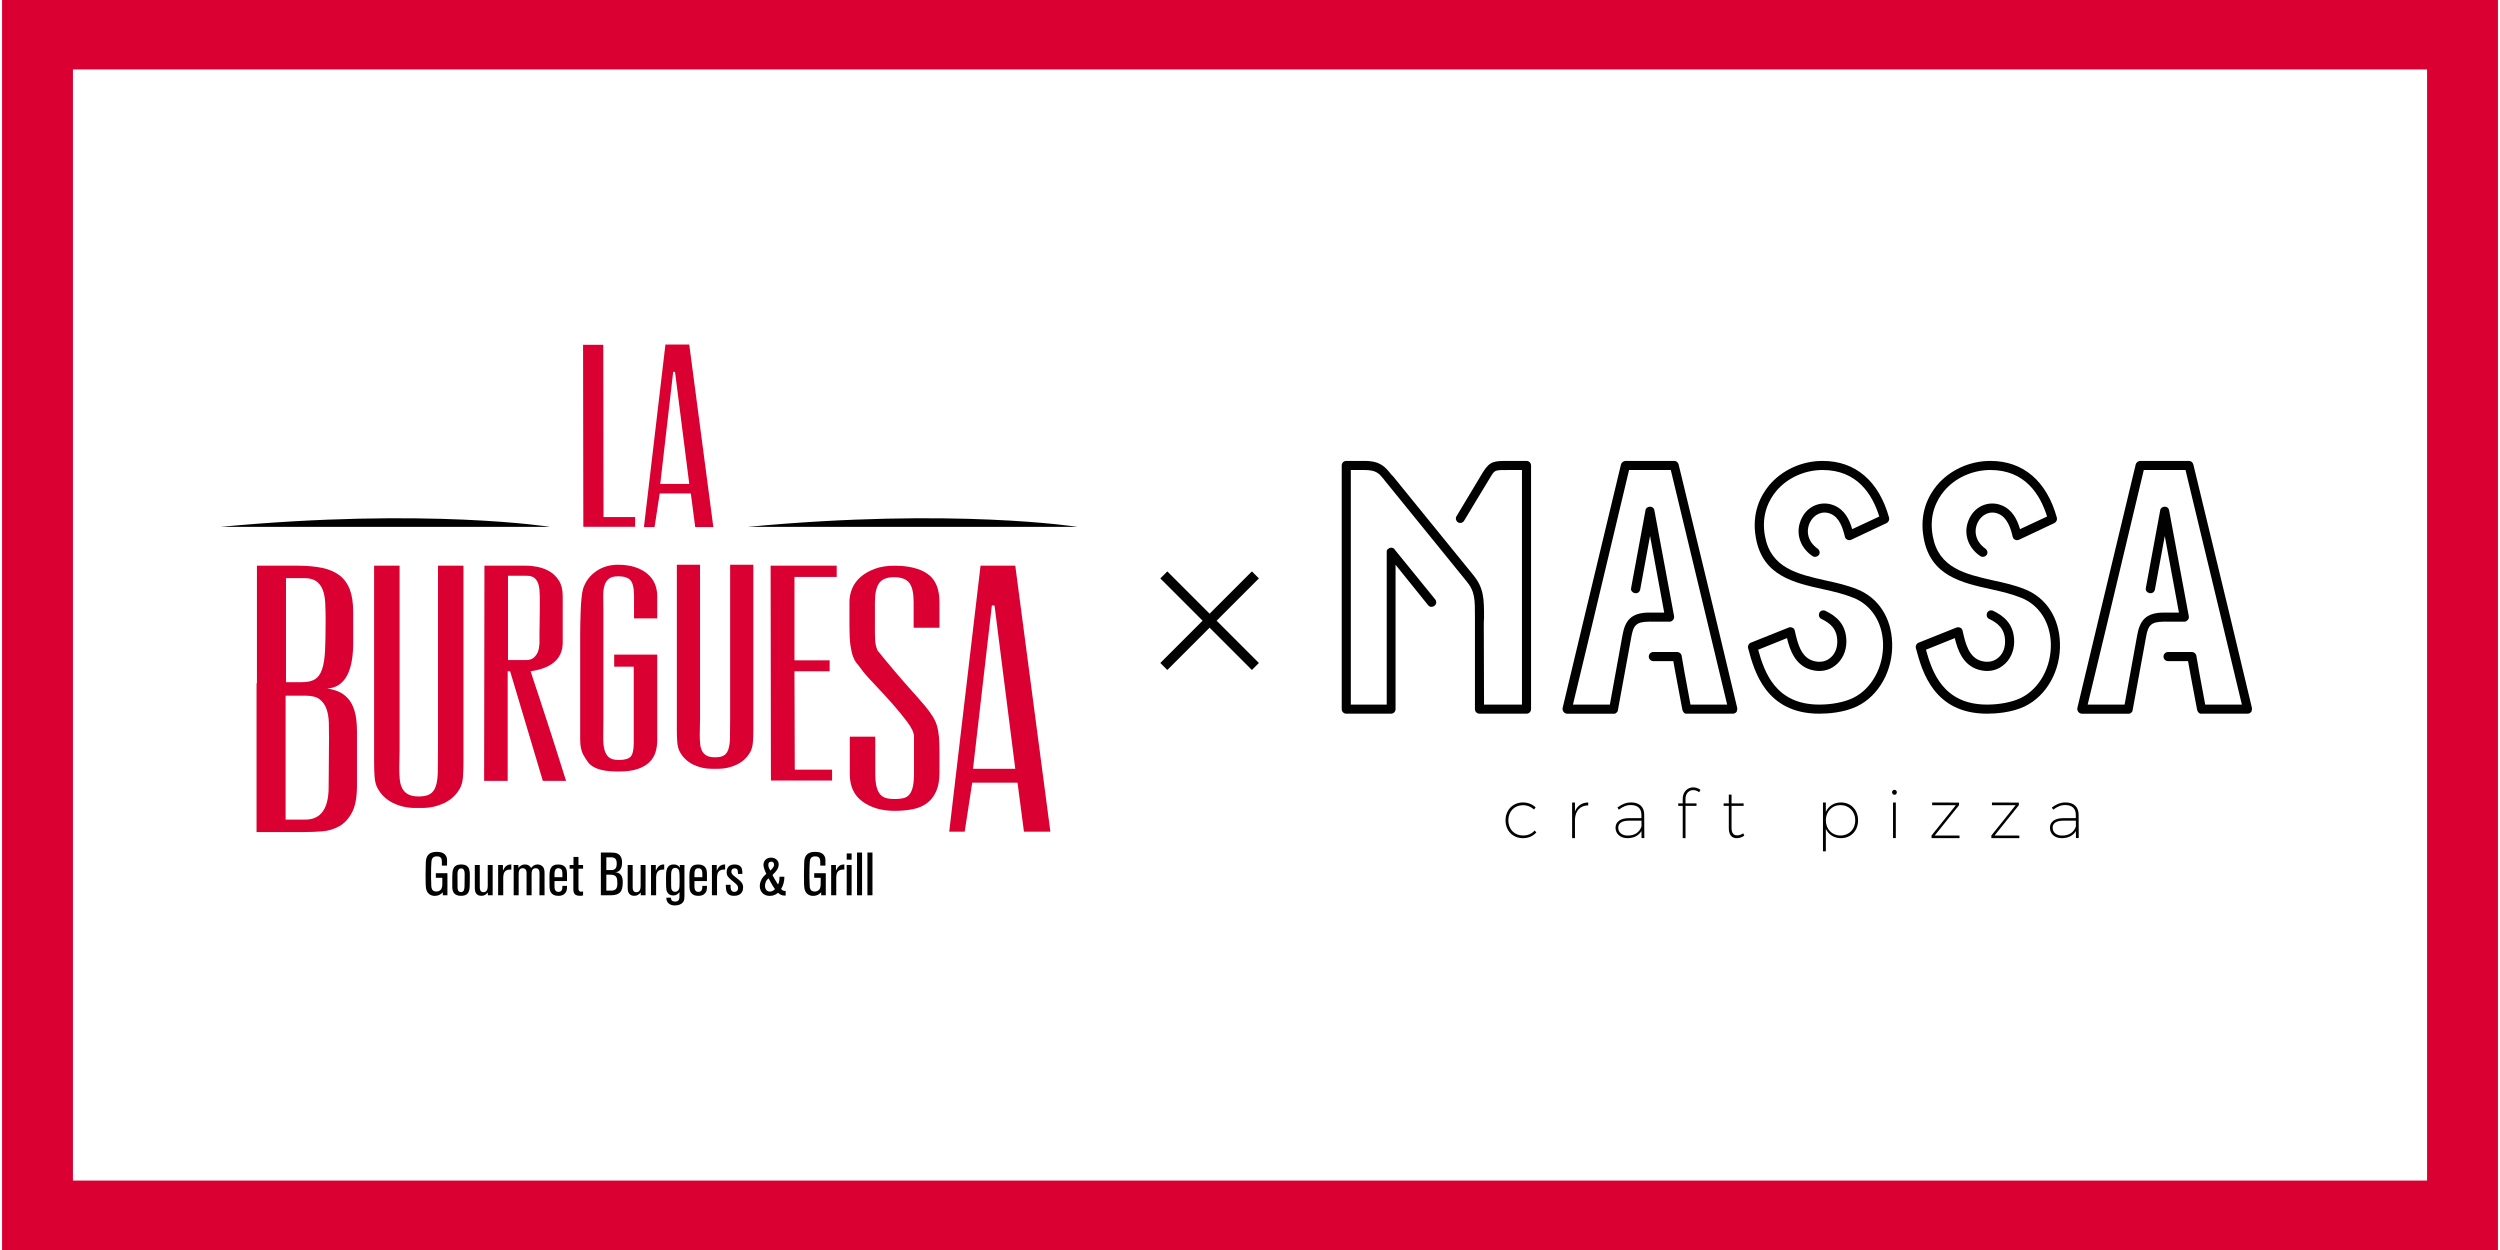 <?xml version="1.0" encoding="UTF-8"?>
<svg id="Layer_1" xmlns="http://www.w3.org/2000/svg" version="1.1" viewBox="0 0 500 250">
  <!-- Generator: Adobe Illustrator 29.5.0, SVG Export Plug-In . SVG Version: 2.1.0 Build 137)  -->
  <g>
    <g>
      <g>
        <path d="M51.311,166.408v-29.76h.075v-23.51h8.079c1.861,0,3.498.142,4.907.427,1.41.284,2.579.781,3.512,1.49.93.71,1.623,1.659,2.076,2.842.452,1.184.679,2.699.679,4.545v5.54c.101,6.251-1.635,9.494-5.209,9.731.755.096,1.485.285,2.189.568.704.284,1.345.735,1.925,1.35.578.615,1.03,1.456,1.36,2.521.326,1.065.489,2.451.489,4.154v10.867c0,2.32-.339,4.109-1.018,5.363-.68,1.257-1.536,2.167-2.567,2.736-1.032.568-2.152.898-3.36.993-1.207.095-2.367.142-3.472.142h-9.664ZM57.123,139.135v24.786h3.926c3.12,0,4.681-2.177,4.681-6.533l.075-9.873c0-.995-.013-1.988-.038-2.982-.025-.995-.177-1.893-.452-2.699-.277-.805-.73-1.457-1.358-1.953-.63-.497-1.573-.745-2.831-.745h-4.002ZM60.369,136.436c1.106,0,1.975-.189,2.604-.569.63-.379,1.107-1.041,1.436-1.989.326-.947.527-2.214.603-3.8s.113-3.612.113-6.074c0-1.182-.025-2.296-.076-3.338-.05-1.04-.215-1.928-.49-2.663-.277-.733-.705-1.314-1.284-1.741-.579-.426-1.397-.639-2.453-.639h-3.623v20.811h3.17Z" fill="#db0032"/>
        <path d="M79.885,151.779c-.023.62-.034,1.226-.034,1.823,0,.853.034,1.619.102,2.3.068.684.238,1.28.51,1.79.271.512.668.908,1.188,1.184.52.277,1.213.416,2.073.416h.069c.951,0,1.686-.16,2.208-.479.52-.319.905-.841,1.155-1.566.248-.725.384-1.694.407-2.91.023-1.215.034-2.694.034-4.442v-36.756h5.096v39.378c0,1.065-.033,2.035-.102,2.908-.067.873-.261,1.609-.578,2.205-.724,1.322-1.777,2.314-3.159,2.974-1.383.66-2.865.99-4.45.99h-1.359c-1.586,0-3.057-.33-4.417-.99-1.359-.661-2.402-1.652-3.125-2.974-.317-.594-.51-1.331-.578-2.205-.068-.873-.102-1.843-.102-2.908v-39.378h5.096v36.756c0,.639-.011,1.268-.034,1.886h0Z" fill="#db0032"/>
        <path d="M112.543,128.673c-.082,3.107-2.223,4.967-6.421,5.581.163.537.399,1.256.704,2.157.306.902.641,1.909,1.008,3.021.367,1.112.754,2.302,1.162,3.568.407,1.264.816,2.512,1.223,3.739.937,2.913,1.936,6.06,2.997,9.434h-4.648l-6.543-21.919h-.489v21.919h-4.709l.061-43.035h8.315c.735,0,1.53.087,2.385.259.856.173,1.652.479,2.385.92.735.442,1.346,1.055,1.835,1.841.489.787.734,1.793.734,3.021v9.493h0ZM101.597,132.009h3.67c.651,0,1.161-.172,1.529-.518.367-.345.631-.728.794-1.151.164-.459.265-1.015.306-1.667v-2.014c0-.614.01-1.332.031-2.157.019-.824.029-1.677.029-2.56v-2.704c0-.843-.071-1.562-.212-2.158-.144-.594-.397-1.063-.765-1.41-.367-.345-.917-.518-1.651-.518h-3.73v16.857h0Z" fill="#db0032"/>
        <g>
          <path d="M129.506,114.78c-.662-.567-1.495-1.018-2.475-1.342-.981-.326-2.137-.491-3.434-.491-1.659,0-3.136.442-4.391,1.316-1.258.874-2.132,2.056-2.597,3.518-.117.404-.215.971-.29,1.687-.076.709-.133,1.511-.171,2.387-.038.887-.066,1.785-.086,2.67-.018.858-.027,1.676-.027,2.432v20.963c0,1.234.197,2.234.591,2.976.307.542.616,1.032.917,1.456.318.449.751.821,1.289,1.1.524.275,1.181.488,1.952.632.766.145,1.771.217,2.985.217,1.487,0,2.738-.165,3.717-.489.988-.329,1.785-.783,2.369-1.351.588-.569,1.005-1.243,1.242-2.003.231-.741.348-1.559.348-2.43v-17.102h-8.607v2.413h3.912v15.223c0,1.4-.212,2.332-.627,2.773-.415.439-1.206.66-2.353.66-.931,0-1.612-.189-2.025-.562-.422-.38-.718-.913-.878-1.584-.166-.694-.241-1.522-.222-2.457.018-.944.029-1.967.029-3.042v-22.137c0-1.003-.01-1.948-.029-2.806-.019-.845.055-1.589.22-2.213.16-.598.454-1.076.873-1.421.416-.342,1.061-.515,1.918-.515,1.146,0,1.965.266,2.435.79.475.53.717,1.616.717,3.231v4.407h4.638v-4.459c0-.876-.157-1.698-.468-2.448-.312-.753-.808-1.424-1.471-1.993v-.003Z" fill="#db0032"/>
          <path d="M146.026,112.946v30.865c0,1.463-.008,2.709-.028,3.704-.02.99-.129,1.786-.331,2.368-.191.556-.489.961-.88,1.205-.404.247-.99.371-1.743.371h-.057c-.686,0-1.234-.108-1.636-.324-.405-.214-.703-.512-.913-.905-.215-.405-.35-.883-.404-1.424-.056-.561-.085-1.2-.085-1.9,0-.486.01-.995.029-1.514.018-.523.029-1.055.029-1.58v-30.865h-4.639v33.052c0,.887.03,1.708.086,2.442.06.753.23,1.399.507,1.918.621,1.133,1.527,1.995,2.692,2.56,1.155.561,2.422.846,3.768.846h1.135c1.344,0,2.621-.285,3.797-.846,1.184-.566,2.101-1.427,2.724-2.564.277-.521.446-1.165.503-1.916.058-.723.086-1.522.086-2.442v-33.052h-4.64Z" fill="#db0032"/>
        </g>
        <path d="M154.123,113.138h13.218v2.244h-8.448v16.684h7.033v2.185h-7.033l.062,19.676h7.461v2.185h-12.232l-.06-42.975h0Z" fill="#db0032"/>
        <path d="M182.729,120.426c0-1.832-.294-3.12-.883-3.867-.589-.745-1.608-1.119-3.057-1.119-1.404,0-2.39.395-2.954,1.183-.568.789-.851,2.057-.851,3.803v6.265c0,1.108.069,1.928.204,2.461.137.534.272.885.407,1.055.544.682,1.064,1.321,1.564,1.917.496.598,1.007,1.204,1.529,1.823.52.618,1.075,1.267,1.664,1.949.589.682,1.247,1.429,1.971,2.238,1.042,1.15,1.901,2.132,2.581,2.939.681.81,1.225,1.547,1.631,2.208.409.66.701,1.31.883,1.949.18.64.306,1.374.374,2.205.067.831.102,1.812.102,2.941v4.123c0,1.534-.227,2.802-.679,3.804-.452,1.002-1.075,1.791-1.868,2.365-.792.576-1.744.97-2.853,1.184-1.112.213-2.3.319-3.569.319-2.581,0-4.721-.618-6.42-1.854-1.699-1.234-2.549-3.067-2.549-5.497v-7.479h5.097v7.352c0,1.15.09,2.055.272,2.716.179.662.441,1.172.78,1.534.339.364.749.598,1.225.704.474.107,1.005.16,1.594.16.636,0,1.201-.055,1.699-.16.499-.107.906-.341,1.223-.704.316-.361.556-.883.714-1.566.157-.681.237-1.576.237-2.684v-7.416c0-.725-.452-1.694-1.358-2.908-.907-1.214-1.949-2.482-3.125-3.803-1.179-1.321-2.367-2.61-3.567-3.868-1.201-1.255-2.073-2.269-2.617-3.037-.272-.384-.544-.735-.816-1.054s-.51-.756-.713-1.31c-.204-.553-.375-1.299-.51-2.237-.137-.938-.202-2.215-.202-3.836v-4.859c0-.894.179-1.778.542-2.653.362-.873.918-1.64,1.666-2.301.746-.659,1.686-1.202,2.819-1.629,1.132-.426,2.447-.641,3.941-.641,2.899,0,5.131.555,6.693,1.662,1.562,1.11,2.343,2.984,2.343,5.625v5.114h-5.164v-5.116Z" fill="#db0032"/>
        <path d="M203.054,113.138l7.021,53.199h-5.285l-1.284-9.801h-9.059l-1.51,9.801h-3.094l6.266-53.199s6.945,0,6.945,0ZM198.374,121.093l-3.774,32.673h8.455l-4.153-32.673h-.527,0Z" fill="#db0032"/>
      </g>
      <g>
        <path d="M116.614,68.959h4.04l.052,34.456h6.318v1.949h-10.36l-.051-36.405h0Z" fill="#db0032"/>
        <path d="M137.851,68.91l4.817,36.502h-3.626l-.88-6.725h-6.217l-1.035,6.725h-2.123l4.298-36.502h4.767,0ZM134.638,74.368l-2.589,22.419h5.802l-2.849-22.419h-.364Z" fill="#db0032"/>
      </g>
      <path d="M44.118,105.371h65.906s-24.69-3.873-65.906,0Z" fill="#010101"/>
      <path d="M149.588,105.371h65.906s-24.69-3.873-65.906,0Z" fill="#010101"/>
      <g>
        <path d="M88.564,179.056v-.594c-.485.473-.921.714-1.618.714-.398,0-.822-.121-1.132-.375-.759-.63-.672-1.744-.684-2.627,0-.437-.013-.884-.013-1.32,0-.666.013-1.32.037-1.985.013-.29,0-.582.05-.872.186-1.162.958-1.623,2.116-1.623h.062c.834,0,1.655.23,1.942,1.078.124.363.087.799.087,1.174v.496h-1.033v-.69c0-.726-.161-1.162-1.021-1.162-.411,0-.772.133-.958.52-.212.448-.187,3.039-.187,3.705,0,.437.025.872.038,1.308.013.242,0,.509.05.739.112.508.436.763.97.763.299,0,.585-.097.809-.291.398-.351.385-.992.385-1.477v-.981h-1.295v-.92h2.315v4.419h-.921,0Z" fill="#010101"/>
        <path d="M93.94,177.276c-.05,1.211-.398,1.889-1.767,1.889-1.232,0-1.718-.703-1.718-1.816v-1.101c0-.557-.013-1.307.05-1.84.124-1.029.647-1.514,1.73-1.514,1.917,0,1.729,1.514,1.729,2.869,0,.509,0,1.005-.025,1.514h0ZM92.235,173.681c-.834,0-.735,1.078-.735,1.623v.351c0,.448,0,.908.013,1.356,0,.23-.013.473.013.702.013.121.037.242.087.351.112.217.298.351.56.351.709,0,.709-.69.735-1.199.024-.702.024-1.404.024-2.106,0-.509.05-1.429-.697-1.429h0Z" fill="#010101"/>
        <path d="M97.573,179.056v-.569c-.374.436-.709.678-1.319.678-.274,0-.547-.073-.772-.23-.547-.387-.522-1.077-.522-1.671v-4.261h.996v4.177c0,.533-.024,1.259.735,1.259.808,0,.859-.799.859-1.38v-4.056h.983v6.054h-.96Z" fill="#010101"/>
        <path d="M102.191,173.911c-.523,0-.97.049-1.282.496-.311.436-.261,1.235-.261,1.755v2.894h-1.02v-6.054h.958v1.138c.361-.775.735-1.248,1.68-1.248v1.017h-.075Z" fill="#010101"/>
        <path d="M107.89,179.056c0-1.453.013-2.906.013-4.359,0-.509-.112-1.054-.759-1.054-.859,0-.821.835-.821,1.441v3.972h-1.008v-4.491c0-.509-.212-.92-.797-.92-.834,0-.784.896-.784,1.465v3.947h-.996v-6.054h.934v.593c.336-.436.746-.702,1.319-.702.585,0,.945.23,1.244.702.311-.436.709-.702,1.282-.702.286,0,.585.085.821.254.51.375.573.896.573,1.489v4.419h-1.02Z" fill="#010101"/>
        <path d="M113.316,178.136c-.249.714-.834,1.029-1.581,1.029-.498,0-.934-.06-1.307-.4-.51-.46-.522-1.09-.522-1.719v-.121c0-.52-.013-1.054-.013-1.574,0-1.223.112-2.445,1.705-2.445.498,0,.959.06,1.331.412.498.472.473,1.174.473,1.792v1.101h-2.502v.763c0,.593-.024,1.404.797,1.404.697,0,.784-.557.784-1.101,0-.036,0-.06-.013-.097h.934v.181c0,.254,0,.533-.087.775h0ZM111.661,173.644c-.672,0-.759.666-.759,1.174v.617h1.568c0-.217.013-.448.013-.666,0-.569-.112-1.126-.822-1.126Z" fill="#010101"/>
        <path d="M116.054,179.165c-1.556,0-1.382-.92-1.382-2.083v-3.353h-.746v-.726h.772v-1.623h.996v1.623h.921v.726h-.921v3.922c0,.411.124.69.585.69.112,0,.224-.024.336-.049v.787c-.186.06-.361.085-.56.085h0Z" fill="#010101"/>
        <path d="M122.089,179.056h-1.917v-8.548h1.879c.461,0,1.083.013,1.493.23.684.364.871,1.077.871,1.792,0,.69-.187,1.55-.921,1.828-.175.072-.311.072-.498.085,1.232.06,1.556.944,1.556,1.985,0,1.804-.498,2.628-2.464,2.628ZM122.201,171.465h-.934v2.555h.983c.871,0,1.096-.532,1.096-1.295,0-.835-.274-1.259-1.145-1.259ZM122.089,174.94h-.821v3.184h.945c.97,0,1.257-.484,1.257-1.404,0-1.078-.087-1.78-1.381-1.78Z" fill="#010101"/>
        <path d="M128.15,179.056v-.569c-.374.436-.709.678-1.319.678-.274,0-.547-.073-.772-.23-.547-.387-.523-1.077-.523-1.671v-4.261h.996v4.177c0,.533-.025,1.259.734,1.259.808,0,.859-.799.859-1.38v-4.056h.983v6.054h-.959,0Z" fill="#010101"/>
        <path d="M132.766,173.911c-.523,0-.97.049-1.281.496-.311.436-.261,1.235-.261,1.755v2.894h-1.021v-6.054h.959v1.138c.361-.775.734-1.248,1.68-1.248v1.017h-.076Z" fill="#010101"/>
        <path d="M136.04,180.872c-.323.158-.722.218-1.082.218-.996,0-1.692-.545-1.692-1.55h.921c0,.545.311.775.846.775.808,0,.859-.582.859-1.186v-.703c-.311.411-.697.666-1.232.666-.299,0-.609-.06-.846-.242-.647-.472-.585-1.331-.598-2.034,0-.424-.013-.847-.013-1.284,0-1.126-.024-2.639,1.543-2.639.573,0,.908.182,1.22.641v-.532h.921v6.186c0,.763-.087,1.332-.846,1.682h0ZM135.915,175.86c0-.339,0-1.501-.124-1.78-.149-.315-.398-.509-.759-.509-.834,0-.808,1.065-.808,1.635v.811c0,.291-.013,1.562.062,1.792.112.351.348.545.735.545.175,0,.361-.06.497-.158.386-.279.374-.787.386-1.199.013-.218.013-.424.013-.641v-.496h0Z" fill="#010101"/>
        <path d="M141.304,178.136c-.249.714-.834,1.029-1.581,1.029-.498,0-.934-.06-1.307-.4-.51-.46-.523-1.09-.523-1.719v-.121c0-.52-.013-1.054-.013-1.574,0-1.223.112-2.445,1.705-2.445.498,0,.959.06,1.332.412.498.472.473,1.174.473,1.792v1.101h-2.502v.763c0,.593-.025,1.404.797,1.404.697,0,.784-.557.784-1.101,0-.036,0-.06-.013-.097h.934v.181c0,.254,0,.533-.087.775h0ZM139.649,173.644c-.672,0-.759.666-.759,1.174v.617h1.568c0-.217.013-.448.013-.666,0-.569-.112-1.126-.821-1.126h0Z" fill="#010101"/>
        <path d="M144.95,173.911c-.523,0-.97.049-1.282.496-.311.436-.261,1.235-.261,1.755v2.894h-1.021v-6.054h.959v1.138c.361-.775.734-1.248,1.68-1.248v1.017h-.075Z" fill="#010101"/>
        <path d="M146.816,179.165c-.374,0-.784-.06-1.082-.29-.609-.459-.535-1.235-.573-1.912h.958c0,.557-.062,1.416.76,1.416.448,0,.734-.303.734-.739,0-.52-.261-.726-.647-1.053l-.772-.654c-.523-.448-.859-.775-.859-1.489,0-1.017.573-1.55,1.593-1.55.274,0,.623.049.871.182.685.363.672,1.029.672,1.707h-.883c0-.472.037-1.114-.635-1.114-.436,0-.685.23-.685.666,0,.473.436.775.772,1.041l.709.568c.535.424.871.835.871,1.538,0,1.101-.684,1.682-1.805,1.682h0Z" fill="#010101"/>
        <path d="M156.909,179.116c-.523,0-.959-.206-1.307-.568-.448.424-1.033.63-1.656.63-1.195,0-1.99-.824-1.99-1.974,0-.63.274-1.32.672-1.804.199-.23.423-.436.635-.641-.236-.46-.573-1.271-.573-1.768,0-.883.635-1.465,1.53-1.465.822,0,1.519.532,1.519,1.368,0,.847-.647,1.55-1.244,2.095.311.666.722,1.284,1.107,1.913.261-.46.298-1.029.298-1.55h.959c0,.06.013.133.013.194,0,.714-.261,1.646-.647,2.24.261.339.485.411.908.411v.908c-.075,0-.149.012-.223.012h0ZM154.881,177.664c-.461-.618-.784-1.332-1.158-1.998-.1.085-.212.17-.299.266-.298.339-.423.847-.423,1.283,0,.581.336,1.101.983,1.101.411,0,.746-.206,1.008-.496-.038-.06-.075-.109-.112-.158v.002ZM154.259,172.336c-.423,0-.598.242-.598.641,0,.411.212.799.411,1.15.311-.351.746-.69.746-1.199,0-.327-.212-.594-.56-.594h0Z" fill="#010101"/>
        <path d="M164.239,179.056v-.594c-.485.473-.921.714-1.618.714-.398,0-.821-.121-1.132-.375-.759-.63-.672-1.744-.684-2.627,0-.437-.013-.884-.013-1.32,0-.666.013-1.32.038-1.985.013-.29,0-.582.05-.872.186-1.162.958-1.623,2.116-1.623h.062c.834,0,1.656.23,1.942,1.078.124.363.087.799.087,1.174v.496h-1.033v-.69c0-.726-.161-1.162-1.02-1.162-.411,0-.772.133-.959.52-.212.448-.186,3.039-.186,3.705,0,.437.024.872.037,1.308.013.242,0,.509.05.739.112.508.436.763.97.763.298,0,.585-.097.808-.291.398-.351.385-.992.385-1.477v-.981h-1.294v-.92h2.315v4.419h-.921Z" fill="#010101"/>
        <path d="M168.794,173.911c-.523,0-.97.049-1.282.496-.311.436-.261,1.235-.261,1.755v2.894h-1.021v-6.054h.959v1.138c.361-.775.734-1.248,1.68-1.248v1.017h-.075Z" fill="#010101"/>
        <path d="M169.341,171.937v-1.248h.983v1.248h-.983ZM169.341,179.056v-6.054h.983v6.054h-.983Z" fill="#010101"/>
        <path d="M171.406,179.056v-8.548h1.008v8.548h-1.008Z" fill="#010101"/>
        <path d="M173.485,179.056v-8.548h1.007v8.548h-1.007Z" fill="#010101"/>
      </g>
    </g>
    <g>
      <g>
        <path d="M306.212,93.093v48.736c0,.505-.405.91-.91.91h-9.403c-.505,0-.91-.405-.91-.91v-18.301c0-3.59.05-5.258-1.77-7.381l-15.925-19.616c-.202-.202-.354-.455-.556-.708-.91-1.112-1.466-1.82-3.842-1.82h-2.73v46.916h7.179v-30.536c0-.101,0-.253.05-.354.05-.102.152-.202.253-.253.101-.102.253-.202.353-.202.05,0,.202-.05.253-.05.102,0,.253.05.354.102.101.05.253.101.303.202v.05l8.14,10.01c.303.405.253.96-.152,1.264-.405.303-.96.303-1.264-.102l-6.521-8.089v28.867c0,.505-.405.91-.91.91h-8.948c-.505,0-.91-.405-.91-.91v-48.736c0-.505.405-.91.91-.91h3.64c3.235,0,4.145,1.264,5.207,2.528.152.202.354.405.556.607l15.976,19.666c2.174,2.628,2.174,4.853,2.174,8.544l-.05,1.062.05,16.33h7.583v-46.916h-2.629c-2.78,0-2.78-.05-3.64,1.365-.708,1.112-5.258,8.746-5.308,8.797-.253.405-.808.556-1.213.303s-.556-.809-.303-1.213c.202-.303,4.601-7.685,5.308-8.848,1.415-2.225,2.225-2.225,5.207-2.225h3.488c.505,0,.91.405.91.91h0Z" fill="#010101"/>
        <path d="M347.301,142.385c-.152.202-.455.354-.708.354h-9.454c-.102,0-.253-.152-.354-.202-.101-.102-.152-.202-.202-.303,0-.05-.102-.202-.102-.253l-1.315-6.977-.505-2.78h-3.994c-.505,0-.91-.405-.91-.91s.405-.91.91-.91h4.651c.455-.05.96.303,1.011.758l.607,3.488,1.163,6.269h7.331l-4.145-17.29-7.128-29.626h-8.342l-7.078,29.677-4.145,17.24h7.381l2.528-13.903c.505-2.78,1.618-4.5,5.308-4.5h3.033l-2.831-15.318-1.972,10.718c-.101.505-.556.808-1.061.708-.505-.102-.86-.505-.758-1.012l2.882-15.571c.05-.405.455-.708.91-.708s.809.303.86.708l3.943,21.183v.405c0,.102-.151.253-.202.354-.05.101-.202.202-.303.253-.101.05-.202.102-.303.102h-3.994l-.101-.05-.102.05c-2.528,0-3.135.708-3.539,3.033l-2.68,14.611c0,.05-.05.202-.05.253-.05.102-.152.253-.253.303-.102.102-.253.202-.354.202h-9.505c-.253,0-.556-.152-.708-.354s-.253-.505-.202-.758l4.398-18.403,7.28-30.334c.102-.405.505-.708.91-.708h9.758c.405,0,.758.303.86.708l7.331,30.334,4.398,18.403s0,.556-.152.758h.002Z" fill="#010101"/>
        <path d="M349.663,129.797l-.05-.202c-.101-.455.152-.91.556-1.061l7.583-3.033c.253-.101.505-.05.758.05.253.102.405.354.455.607.607,2.78,1.315,5.308,3.69,6.016,1.213.354,2.376.202,3.286-.505,1.011-.758,1.517-1.972,1.517-3.337,0-2.629-1.517-3.742-3.185-4.55-.455-.202-.607-.758-.405-1.213s.758-.607,1.213-.405c1.972.96,4.196,2.528,4.196,6.168,0,1.971-.86,3.741-2.275,4.803-1.365,1.061-3.084,1.315-4.853.808-3.135-.91-4.196-3.994-4.752-6.32l-5.763,2.325c1.213,4.348,3.387,10.971,12.234,10.971,2.578,0,5.005-.505,6.724-1.315,3.742-1.82,6.168-6.218,6.016-10.971-.152-4.247-2.376-7.634-5.865-9.05-1.87-.758-3.943-1.264-6.016-1.718-5.966-1.315-12.184-2.68-13.549-10.263-.91-5.005.96-8.493,2.629-10.516,2.578-3.084,6.573-4.904,10.718-4.904,6.573,0,11.275,4.045,13.296,11.375.101.405-.102.86-.505,1.062l-7.078,3.337c-.253.101-.505.101-.758,0-.253-.102-.455-.354-.505-.607-.405-1.77-1.112-3.893-2.881-4.601-1.618-.657-3.286.101-4.095,1.718-.91,1.87-.353,3.943,1.517,5.258.405.303.556.86.253,1.264-.303.405-.91.505-1.315.202-2.629-1.82-3.438-4.853-2.123-7.533,1.213-2.528,3.994-3.59,6.471-2.578,2.123.86,3.084,2.832,3.64,4.752l5.41-2.528c-1.365-4.398-4.398-9.303-11.325-9.303-3.59,0-7.078,1.567-9.303,4.247-1.415,1.718-3.033,4.702-2.225,8.999,1.163,6.37,6.522,7.583,12.133,8.848,2.123.455,4.348.96,6.32,1.77,4.196,1.668,6.825,5.662,6.977,10.718.202,5.46-2.629,10.566-7.028,12.69-2.629,1.264-5.864,1.466-7.533,1.466-10.668,0-12.993-8.443-14.206-12.943h0Z" fill="#010101"/>
        <path d="M383.221,129.797l-.05-.202c-.101-.455.152-.91.556-1.061l7.583-3.033c.253-.101.505-.05.758.05.253.102.405.354.455.607.607,2.78,1.315,5.308,3.69,6.016,1.213.354,2.376.202,3.286-.505,1.011-.758,1.517-1.972,1.517-3.337,0-2.629-1.517-3.742-3.185-4.55-.455-.202-.607-.758-.405-1.213s.758-.607,1.213-.405c1.972.96,4.196,2.528,4.196,6.168,0,1.971-.86,3.741-2.275,4.803-1.365,1.061-3.084,1.315-4.853.808-3.135-.91-4.196-3.994-4.752-6.32l-5.763,2.325c1.213,4.348,3.387,10.971,12.234,10.971,2.578,0,5.005-.505,6.724-1.315,3.742-1.82,6.168-6.218,6.016-10.971-.152-4.247-2.376-7.634-5.865-9.05-1.87-.758-3.943-1.264-6.016-1.718-5.966-1.315-12.184-2.68-13.549-10.263-.91-5.005.96-8.493,2.629-10.516,2.578-3.084,6.573-4.904,10.718-4.904,6.573,0,11.275,4.045,13.296,11.375.101.405-.102.86-.505,1.062l-7.078,3.337c-.253.101-.505.101-.758,0-.253-.102-.455-.354-.505-.607-.405-1.77-1.112-3.893-2.881-4.601-1.618-.657-3.286.101-4.095,1.718-.91,1.87-.353,3.943,1.517,5.258.405.303.556.86.253,1.264-.303.405-.91.505-1.315.202-2.629-1.82-3.438-4.853-2.123-7.533,1.213-2.528,3.994-3.59,6.472-2.578,2.123.86,3.084,2.832,3.64,4.752l5.41-2.528c-1.365-4.398-4.398-9.303-11.325-9.303-3.59,0-7.078,1.567-9.303,4.247-1.415,1.718-3.033,4.702-2.225,8.999,1.163,6.37,6.522,7.583,12.133,8.848,2.123.455,4.348.96,6.32,1.77,4.196,1.668,6.825,5.662,6.977,10.718.202,5.46-2.629,10.566-7.028,12.69-2.629,1.264-5.864,1.466-7.533,1.466-10.668,0-12.993-8.443-14.206-12.943h0Z" fill="#010101"/>
        <path d="M450.245,142.385c-.152.202-.455.354-.708.354h-9.454c-.102,0-.253-.152-.354-.202-.101-.102-.152-.202-.202-.303,0-.05-.102-.202-.102-.253l-1.315-6.977-.505-2.78h-3.994c-.505,0-.91-.405-.91-.91s.405-.91.91-.91h4.651c.455-.05.96.303,1.011.758l.607,3.488,1.163,6.269h7.331l-4.145-17.29-7.128-29.626h-8.342l-7.078,29.677-4.145,17.24h7.381l2.528-13.903c.505-2.78,1.618-4.5,5.308-4.5h3.033l-2.831-15.318-1.972,10.718c-.101.505-.556.808-1.061.708-.505-.102-.86-.505-.758-1.012l2.882-15.571c.05-.405.455-.708.91-.708s.809.303.86.708l3.943,21.183v.405c0,.102-.151.253-.202.354-.05.101-.202.202-.303.253-.101.05-.202.102-.303.102h-3.994l-.101-.05-.102.05c-2.528,0-3.135.708-3.539,3.033l-2.68,14.611c0,.05-.05.202-.05.253-.05.102-.152.253-.253.303-.102.102-.253.202-.354.202h-9.505c-.253,0-.556-.152-.708-.354s-.253-.505-.202-.758l4.398-18.403,7.28-30.334c.102-.405.505-.708.91-.708h9.758c.405,0,.758.303.86.708l7.331,30.334,4.398,18.403s0,.556-.152.758h.002Z" fill="#010101"/>
      </g>
      <g>
        <path d="M304.603,161.038c-1.707,0-2.936,1.242-2.936,3.018,0,1.802,1.229,3.046,2.936,3.046.956,0,1.776-.355,2.322-.997l.342.369c-.628.737-1.571,1.161-2.676,1.161-2.007,0-3.482-1.475-3.482-3.565s1.475-3.578,3.482-3.578c1.024,0,1.912.369,2.54.997l-.327.41c-.573-.532-1.311-.86-2.199-.86h-.002Z" fill="#010101"/>
        <path d="M317.644,160.491v.588c-1.571,0-2.526,1.038-2.649,2.691v3.851h-.573v-7.115h.573v1.789c.451-1.147,1.379-1.776,2.649-1.802h0Z" fill="#010101"/>
        <path d="M328.309,167.619l-.013-1.407c-.601.983-1.611,1.42-2.841,1.42-1.406,0-2.349-.887-2.349-2.09,0-1.188,1.011-1.912,2.649-1.912h2.526v-.697c-.013-1.202-.71-1.926-2.131-1.926-.887,0-1.639.355-2.39.928l-.273-.437c.847-.615,1.666-1.011,2.745-1.011,1.68,0,2.595.928,2.608,2.404l.027,4.725h-.56,0ZM328.296,165.298v-1.161h-2.486c-1.393,0-2.158.478-2.158,1.393,0,.942.724,1.584,1.885,1.584,1.325,0,2.322-.573,2.759-1.816Z" fill="#010101"/>
        <path d="M337.104,159.713v.97h2.199v.492h-2.199v6.446h-.56v-6.446h-.902v-.492h.902v-.928c0-1.379.97-2.294,2.103-2.281.519,0,1.052.191,1.447.505l-.259.464c-.342-.259-.765-.423-1.174-.423-.874-.013-1.556.683-1.556,1.693h0Z" fill="#010101"/>
        <path d="M348.862,167.128c-.451.314-.956.505-1.488.505-1.011.013-1.611-.641-1.611-1.98v-4.48h-1.038v-.492h1.038v-1.762h.547v1.762h2.417v.492h-2.417v4.411c0,1.011.396,1.502,1.133,1.488.41,0,.833-.15,1.201-.41l.218.464h0Z" fill="#010101"/>
        <path d="M371.613,164.069c0,2.076-1.42,3.565-3.428,3.565-1.393,0-2.486-.724-3.018-1.871v4.506h-.573v-9.764h.573v1.871c.532-1.161,1.625-1.885,3.018-1.885,1.994,0,3.428,1.488,3.428,3.578ZM371.053,164.069c0-1.761-1.229-3.046-2.95-3.046-1.707,0-2.936,1.284-2.936,3.046s1.229,3.031,2.936,3.031c1.721,0,2.95-1.27,2.95-3.031h0Z" fill="#010101"/>
        <path d="M379.369,158.456c0,.287-.218.505-.478.505s-.478-.218-.478-.505c0-.273.218-.492.478-.492s.478.218.478.492ZM379.164,160.504v7.115h-.56v-7.115h.56Z" fill="#010101"/>
        <path d="M391.81,160.518v.519l-4.862,6.064,4.957.013v.519l-5.6-.013v-.519l4.862-6.064h-4.739v-.532l5.38.013h0Z" fill="#010101"/>
        <path d="M403.773,160.518v.519l-4.862,6.064,4.957.013v.519l-5.6-.013v-.519l4.862-6.064h-4.739v-.532l5.38.013h0Z" fill="#010101"/>
        <path d="M415.189,167.619l-.013-1.407c-.601.983-1.611,1.42-2.841,1.42-1.406,0-2.349-.887-2.349-2.09,0-1.188,1.011-1.912,2.649-1.912h2.526v-.697c-.013-1.202-.71-1.926-2.131-1.926-.887,0-1.639.355-2.39.928l-.273-.437c.847-.615,1.666-1.011,2.745-1.011,1.68,0,2.595.928,2.608,2.404l.027,4.725h-.56,0ZM415.176,165.298v-1.161h-2.486c-1.393,0-2.158.478-2.158,1.393,0,.942.724,1.584,1.885,1.584,1.325,0,2.322-.573,2.759-1.816Z" fill="#010101"/>
      </g>
    </g>
    <g>
      <line x1="232.763" y1="114.982" x2="251.076" y2="133.295" fill="none" stroke="#010101" stroke-miterlimit="10" stroke-width="1.979"/>
      <line x1="251.076" y1="114.982" x2="232.763" y2="133.295" fill="none" stroke="#010101" stroke-miterlimit="10" stroke-width="1.979"/>
    </g>
  </g>
  <rect x="7.5" y="6.8" width="485" height="236.4" fill="none" stroke="#db0032" stroke-miterlimit="10" stroke-width="14.173"/>
</svg>